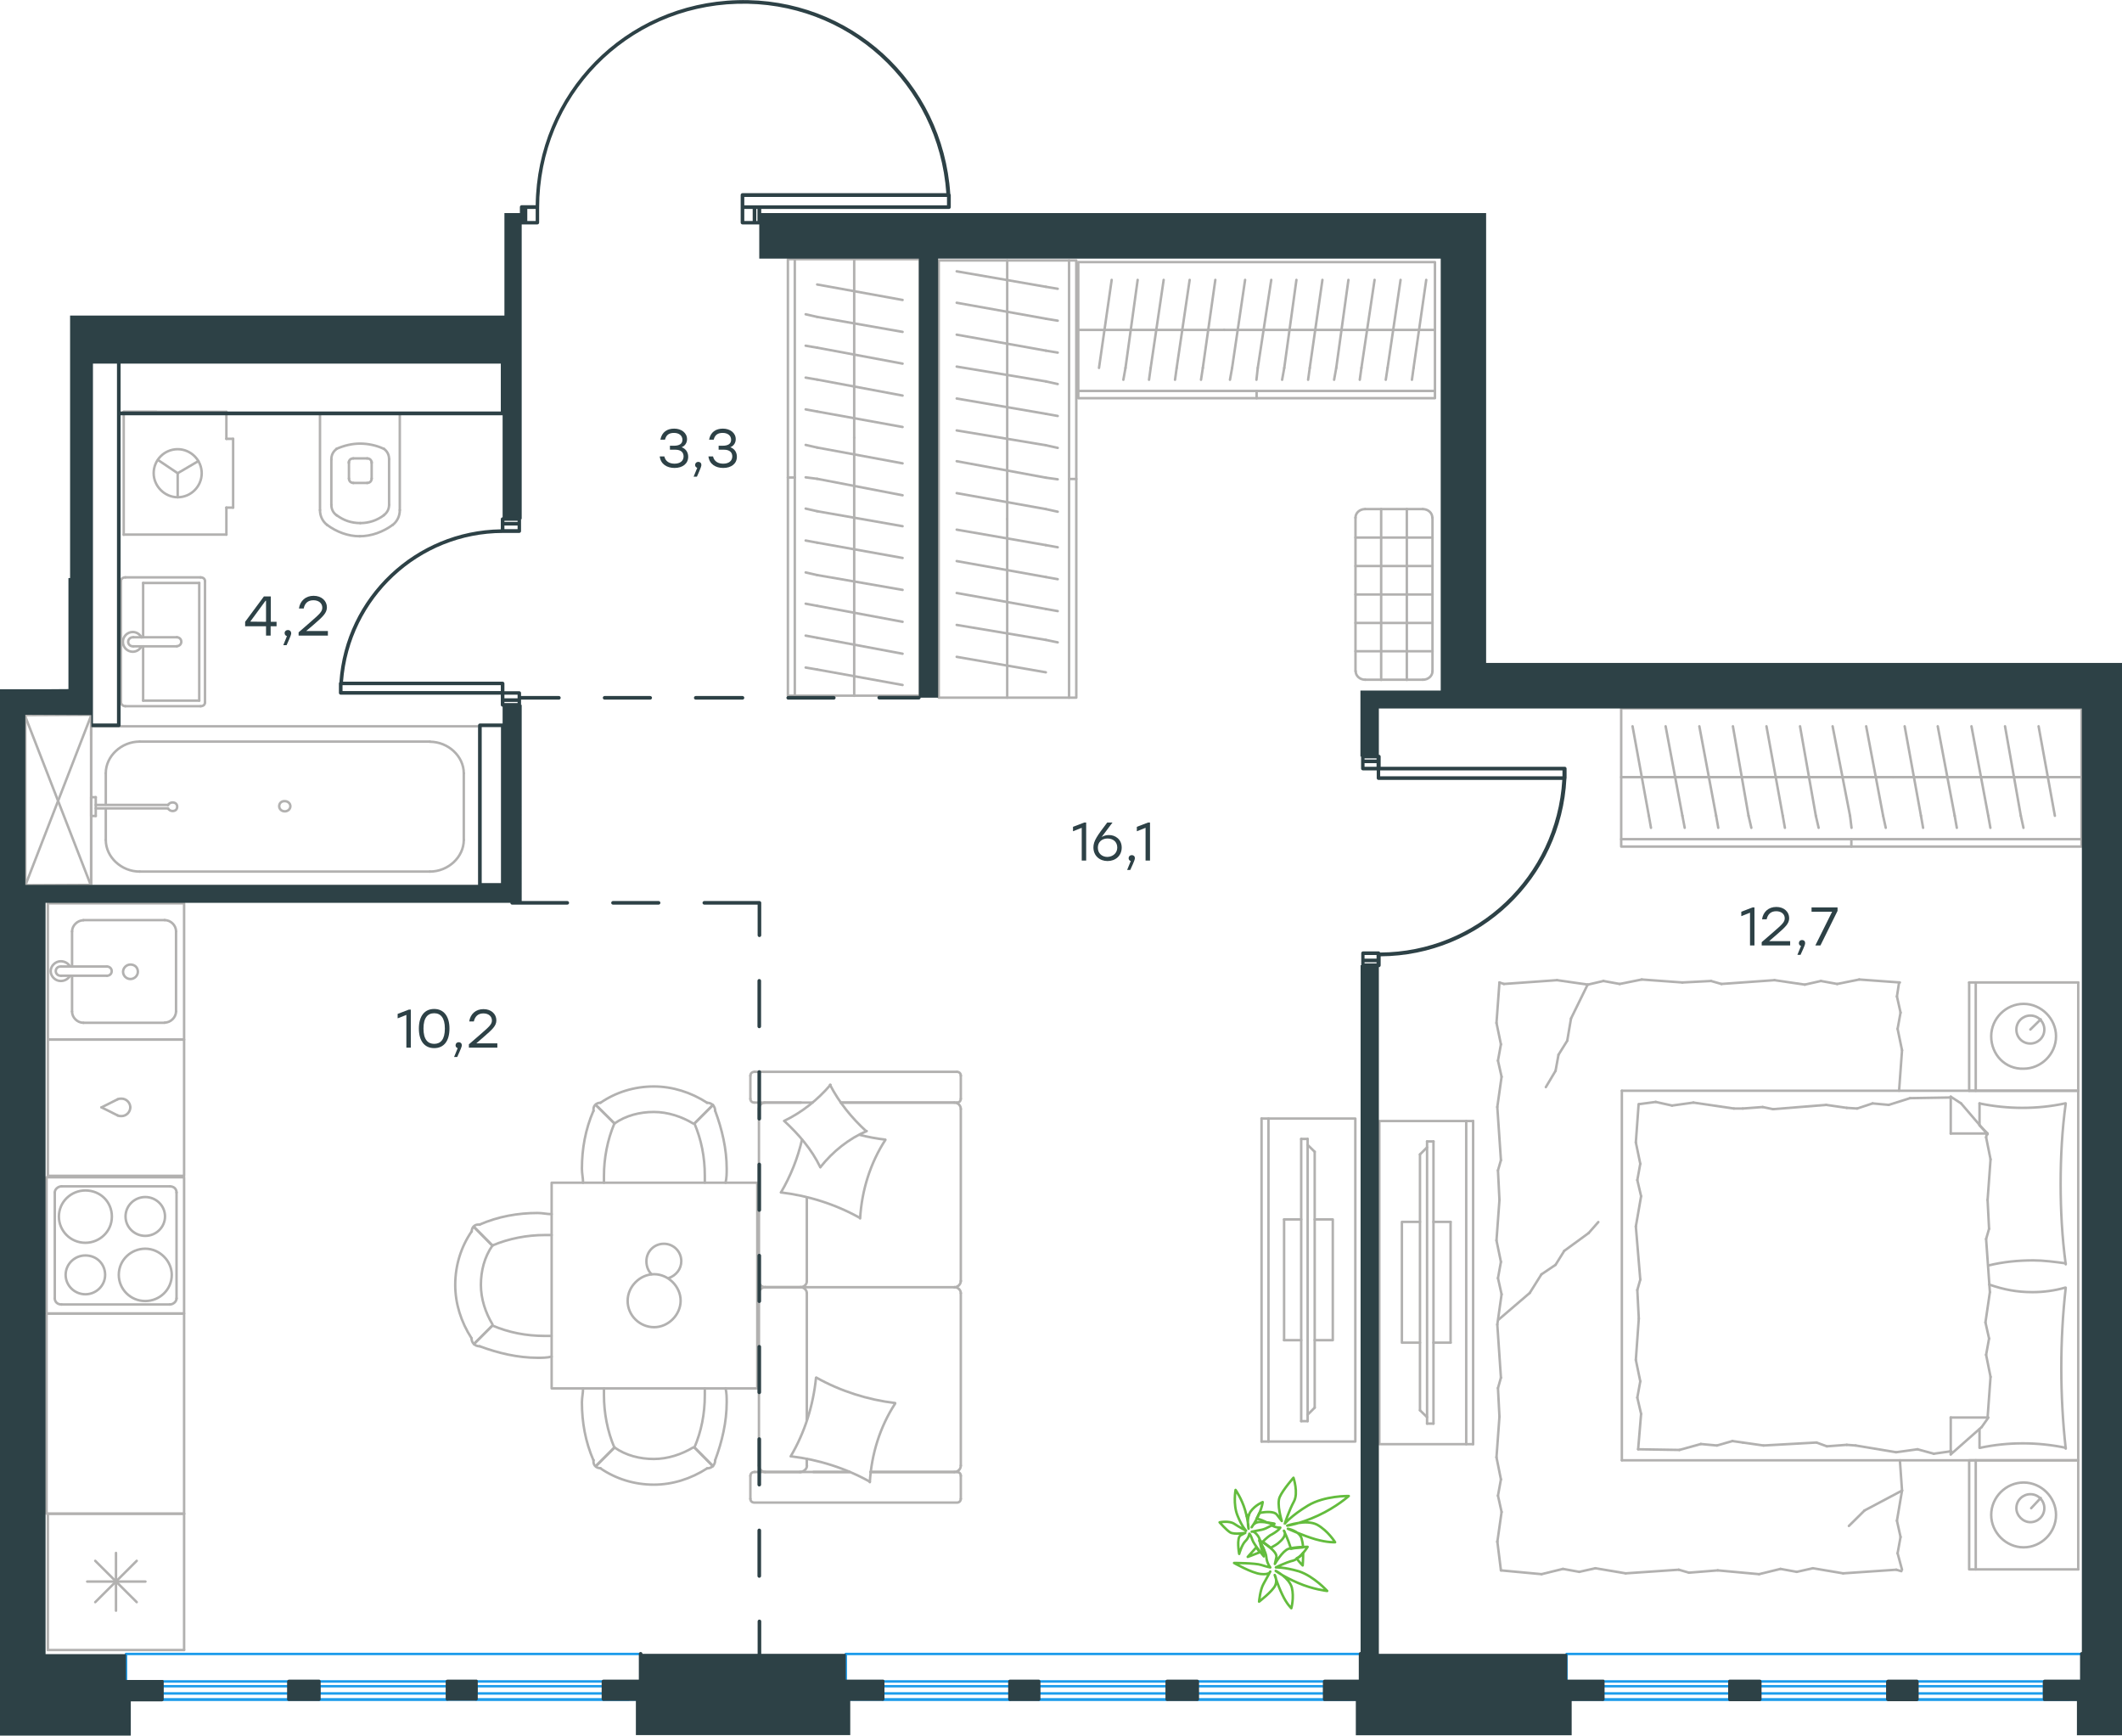 <?xml version="1.0" encoding="utf-8"?>
<!-- Generator: Adobe Illustrator 26.5.0, SVG Export Plug-In . SVG Version: 6.00 Build 0)  -->
<svg version="1.1" id="Слой_1" xmlns="http://www.w3.org/2000/svg" xmlns:xlink="http://www.w3.org/1999/xlink" x="0px" y="0px"
	 viewBox="0 0 1289.8 1054.8" style="enable-background:new 0 0 1289.8 1054.8;" xml:space="preserve">
<style type="text/css">
	.st0{fill:none;stroke:#B2B1B0;stroke-width:1.5;stroke-linecap:round;stroke-linejoin:round;stroke-miterlimit:22.926;}
	.st1{fill:none;stroke:#1D9CEB;stroke-width:1.5;stroke-linecap:round;stroke-linejoin:round;stroke-miterlimit:22.926;}
	.st2{enable-background:new    ;}
	.st3{fill:#2D4146;}
	.st4{fill:none;stroke:#63BC3D;stroke-width:1.5;stroke-linecap:round;stroke-linejoin:round;stroke-miterlimit:22.926;}
</style>
<g>
	<g>
		<line class="st0" x1="1263.2" y1="662.9" x2="1263.2" y2="597.1"/>
		<line class="st0" x1="1196.9" y1="597.1" x2="1196.9" y2="662.9"/>
		<line class="st0" x1="1196.9" y1="662.9" x2="1263.2" y2="662.9"/>
		<line class="st0" x1="1263.2" y1="597.1" x2="1196.9" y2="597.1"/>
		<line class="st0" x1="1234.1" y1="625.7" x2="1240.4" y2="619.5"/>
		<line class="st0" x1="1200.9" y1="597.1" x2="1200.9" y2="662.9"/>
		<path class="st0" d="M1210.3,629.8c0-10.8,9-19.7,19.7-19.7s19.7,9,19.7,19.7c0,10.8-9,19.7-19.7,19.7
			C1218.9,649.9,1210.3,641,1210.3,629.8z"/>
		<path class="st0" d="M1225.6,625.7c0-4.9,4-8.5,8.5-8.5c4.9,0,8.5,4,8.5,8.5c0,4.9-4,8.5-8.5,8.5
			C1229.6,634.3,1225.6,630.7,1225.6,625.7z"/>
		<line class="st0" x1="1263.2" y1="887.5" x2="1263.2" y2="662.9"/>
		<line class="st0" x1="1203.2" y1="868.5" x2="1203.2" y2="879.9"/>
		<line class="st0" x1="1208.1" y1="688.9" x2="1185.7" y2="688.9"/>
		<line class="st0" x1="1203.2" y1="684" x2="1208.1" y2="688.9"/>
		<line class="st0" x1="985.8" y1="887.5" x2="1263.2" y2="887.5"/>
		<line class="st0" x1="1185.7" y1="666.5" x2="1185.7" y2="688.9"/>
		<line class="st0" x1="1263.2" y1="662.9" x2="985.8" y2="662.9"/>
		<line class="st0" x1="1185.7" y1="883.9" x2="1204.5" y2="867.3"/>
		<line class="st0" x1="1204.5" y1="867.3" x2="1208.6" y2="861.5"/>
		<line class="st0" x1="1203.2" y1="670.6" x2="1203.2" y2="683.6"/>
		<line class="st0" x1="1208.1" y1="861.5" x2="1185.7" y2="861.5"/>
		<line class="st0" x1="1208.1" y1="689.4" x2="1192" y2="670.6"/>
		<line class="st0" x1="1192" y1="670.6" x2="1185.7" y2="666.5"/>
		<line class="st0" x1="1185.7" y1="883.9" x2="1185.7" y2="861.5"/>
		<line class="st0" x1="995.2" y1="784" x2="996.1" y2="801.4"/>
		<line class="st0" x1="997.5" y1="727" x2="994.3" y2="745.4"/>
		<line class="st0" x1="997" y1="707.3" x2="995.2" y2="717.2"/>
		<line class="st0" x1="995.2" y1="717.2" x2="997.5" y2="727"/>
		<line class="st0" x1="997" y1="777.7" x2="995.2" y2="784"/>
		<line class="st0" x1="994.3" y1="745.4" x2="997" y2="777.7"/>
		<line class="st0" x1="996" y1="671" x2="994.3" y2="694.3"/>
		<line class="st0" x1="994.3" y1="694.3" x2="997" y2="707.3"/>
		<line class="st0" x1="997.5" y1="859.3" x2="995.7" y2="880.8"/>
		<line class="st0" x1="997" y1="839.5" x2="995.2" y2="849.4"/>
		<line class="st0" x1="995.2" y1="849.4" x2="997.5" y2="859.3"/>
		<line class="st0" x1="996.1" y1="801.4" x2="994.3" y2="826.5"/>
		<line class="st0" x1="994.3" y1="826.5" x2="997" y2="839.5"/>
		<line class="st0" x1="985.8" y1="887.5" x2="985.8" y2="662.9"/>
		<path class="st0" d="M1255.6,782.6c-1.8,16.1-2.7,32.3-2.7,48.9c0,16.1,0.9,32.7,2.7,48.9"/>
		<path class="st0" d="M1209.1,780.7c9,3.1,16.9,4.6,26.3,4.6c6.7,0,13.4-0.9,19.7-2.7"/>
		<path class="st0" d="M1255.6,879.9c-8.5-1.8-17.5-2.7-26-2.7c-9,0-17.5,0.9-26,2.7"/>
		<path class="st0" d="M1255.6,767.8c-6.7-0.9-13.4-1.8-19.7-1.8c-9.4,0-18.4,0.9-27.3,3.1"/>
		<line class="st0" x1="1128.8" y1="673.7" x2="1122.5" y2="673.3"/>
		<line class="st0" x1="1148" y1="671.5" x2="1138.2" y2="670.6"/>
		<line class="st0" x1="1138.2" y1="670.6" x2="1128.8" y2="673.7"/>
		<line class="st0" x1="1185.7" y1="667" x2="1161" y2="667.4"/>
		<line class="st0" x1="1161" y1="667.4" x2="1148" y2="671.5"/>
		<line class="st0" x1="1071.4" y1="672.8" x2="1059.3" y2="673.7"/>
		<line class="st0" x1="1122.5" y1="673.3" x2="1110" y2="671.5"/>
		<line class="st0" x1="1077.7" y1="674.1" x2="1071.4" y2="672.8"/>
		<line class="st0" x1="1110" y1="671.5" x2="1077.7" y2="674.1"/>
		<line class="st0" x1="1059.3" y1="673.7" x2="1053.9" y2="673.7"/>
		<line class="st0" x1="1016.3" y1="671.9" x2="1006.4" y2="669.7"/>
		<line class="st0" x1="1006.4" y1="669.7" x2="996.6" y2="671"/>
		<line class="st0" x1="1053.9" y1="673.7" x2="1029.3" y2="670.1"/>
		<line class="st0" x1="1029.3" y1="670.1" x2="1016.3" y2="671.9"/>
		<line class="st0" x1="1053" y1="875.8" x2="1059.3" y2="876.7"/>
		<line class="st0" x1="1033.8" y1="877.6" x2="1043.6" y2="878.5"/>
		<line class="st0" x1="1043.6" y1="878.5" x2="1053" y2="875.8"/>
		<line class="st0" x1="995.7" y1="880.8" x2="1020.8" y2="881.2"/>
		<line class="st0" x1="1020.8" y1="881.2" x2="1033.8" y2="877.6"/>
		<line class="st0" x1="1110.4" y1="879" x2="1122.5" y2="878.1"/>
		<line class="st0" x1="1059.3" y1="876.7" x2="1071.9" y2="878.5"/>
		<line class="st0" x1="1104.1" y1="876.7" x2="1110.4" y2="879"/>
		<line class="st0" x1="1071.9" y1="878.5" x2="1104.1" y2="876.7"/>
		<line class="st0" x1="1122.5" y1="878.1" x2="1127.9" y2="878.5"/>
		<line class="st0" x1="1185.2" y1="882.1" x2="1186.1" y2="882.1"/>
		<line class="st0" x1="1165.5" y1="880.8" x2="1175.4" y2="883.5"/>
		<line class="st0" x1="1175.4" y1="883.5" x2="1185.2" y2="882.1"/>
		<line class="st0" x1="1127.9" y1="878.5" x2="1152.5" y2="882.6"/>
		<line class="st0" x1="1152.5" y1="882.6" x2="1165.5" y2="880.8"/>
		<path class="st0" d="M1255.6,670.6c-2.2,16.1-3.1,32.3-3.1,48.9c0,16.1,0.9,32.7,3.1,48.9"/>
		<path class="st0" d="M1203.2,670.6c8.5,1.8,17.5,2.7,26,2.7c9,0,17.5-0.9,26-2.7"/>
		<line class="st0" x1="1209" y1="746.8" x2="1208.1" y2="729.3"/>
		<line class="st0" x1="1206.8" y1="803.7" x2="1209.5" y2="785.3"/>
		<line class="st0" x1="1207.2" y1="823.4" x2="1209" y2="813.5"/>
		<line class="st0" x1="1209" y1="813.5" x2="1206.8" y2="803.7"/>
		<line class="st0" x1="1207.2" y1="753" x2="1209" y2="746.8"/>
		<line class="st0" x1="1209.5" y1="785.3" x2="1207.2" y2="753"/>
		<line class="st0" x1="1208.1" y1="861.5" x2="1209.9" y2="836.8"/>
		<line class="st0" x1="1209.9" y1="836.8" x2="1207.2" y2="823.4"/>
		<line class="st0" x1="1207.2" y1="691.2" x2="1207.7" y2="688.9"/>
		<line class="st0" x1="1208.1" y1="729.3" x2="1209.9" y2="704.6"/>
		<line class="st0" x1="1209.9" y1="704.6" x2="1207.2" y2="691.2"/>
		<line class="st0" x1="1263.2" y1="953.8" x2="1263.2" y2="887.5"/>
		<line class="st0" x1="1196.9" y1="887.5" x2="1196.9" y2="953.8"/>
		<line class="st0" x1="1197.4" y1="953.8" x2="1263.2" y2="953.8"/>
		<line class="st0" x1="1263.2" y1="887.5" x2="1197.4" y2="887.5"/>
		<line class="st0" x1="1234.6" y1="916.6" x2="1240.4" y2="910.4"/>
		<line class="st0" x1="1200.9" y1="887.5" x2="1200.9" y2="953.8"/>
		<line class="st0" x1="1153" y1="605.6" x2="1154.3" y2="597.1"/>
		<line class="st0" x1="1153.4" y1="625.3" x2="1155.2" y2="615.4"/>
		<line class="st0" x1="1155.2" y1="615.4" x2="1153" y2="605.6"/>
		<line class="st0" x1="1154.3" y1="662.9" x2="1156.1" y2="638.3"/>
		<line class="st0" x1="1156.1" y1="638.3" x2="1153.4" y2="625.3"/>
		<line class="st0" x1="1040" y1="596.2" x2="1022.6" y2="597.1"/>
		<line class="st0" x1="1097" y1="598.4" x2="1078.6" y2="595.7"/>
		<line class="st0" x1="1116.7" y1="598" x2="1106.8" y2="596.2"/>
		<line class="st0" x1="1106.8" y1="596.2" x2="1097" y2="598.4"/>
		<line class="st0" x1="1046.3" y1="598" x2="1040" y2="596.2"/>
		<line class="st0" x1="1078.6" y1="595.7" x2="1046.3" y2="598"/>
		<line class="st0" x1="1154.8" y1="597.1" x2="1130.1" y2="595.3"/>
		<line class="st0" x1="1130.1" y1="595.3" x2="1116.7" y2="598"/>
		<line class="st0" x1="965.2" y1="598.4" x2="946.4" y2="595.7"/>
		<line class="st0" x1="984.5" y1="598" x2="974.6" y2="596.2"/>
		<line class="st0" x1="974.6" y1="596.2" x2="965.2" y2="598.4"/>
		<line class="st0" x1="914.1" y1="598" x2="911.4" y2="597.1"/>
		<line class="st0" x1="946.4" y1="595.7" x2="914.1" y2="598"/>
		<line class="st0" x1="1022.6" y1="597.1" x2="997.9" y2="595.3"/>
		<line class="st0" x1="997.9" y1="595.3" x2="984.5" y2="598"/>
		<line class="st0" x1="910.5" y1="711.3" x2="911.4" y2="729.3"/>
		<line class="st0" x1="912.7" y1="654.4" x2="910.1" y2="672.8"/>
		<line class="st0" x1="912.3" y1="634.7" x2="910.5" y2="644.6"/>
		<line class="st0" x1="910.5" y1="644.6" x2="912.7" y2="654.4"/>
		<line class="st0" x1="912.3" y1="705.1" x2="910.5" y2="711.3"/>
		<line class="st0" x1="910.1" y1="672.8" x2="912.3" y2="705.1"/>
		<line class="st0" x1="911.4" y1="597.1" x2="909.6" y2="621.7"/>
		<line class="st0" x1="909.6" y1="621.7" x2="912.3" y2="634.7"/>
		<line class="st0" x1="910.5" y1="843.6" x2="911.4" y2="861"/>
		<line class="st0" x1="912.7" y1="786.6" x2="910.1" y2="805"/>
		<line class="st0" x1="912.3" y1="766.9" x2="910.5" y2="776.8"/>
		<line class="st0" x1="910.5" y1="776.8" x2="912.7" y2="786.6"/>
		<line class="st0" x1="912.3" y1="837.3" x2="910.5" y2="843.6"/>
		<line class="st0" x1="910.1" y1="805" x2="912.3" y2="837.3"/>
		<line class="st0" x1="911.4" y1="729.3" x2="909.6" y2="753.9"/>
		<line class="st0" x1="909.6" y1="753.9" x2="912.3" y2="766.9"/>
		<line class="st0" x1="910.1" y1="936.7" x2="912.3" y2="954.4"/>
		<line class="st0" x1="912.7" y1="918.9" x2="910.1" y2="937.2"/>
		<line class="st0" x1="912.3" y1="899.1" x2="910.5" y2="909"/>
		<line class="st0" x1="910.5" y1="909" x2="912.7" y2="918.9"/>
		<line class="st0" x1="911.4" y1="861" x2="909.6" y2="885.7"/>
		<line class="st0" x1="909.6" y1="885.7" x2="912.3" y2="899.1"/>
		<line class="st0" x1="1026.6" y1="955.8" x2="1044.1" y2="954.4"/>
		<line class="st0" x1="969.7" y1="953.1" x2="988.1" y2="956.2"/>
		<line class="st0" x1="950" y1="953.5" x2="959.9" y2="955.3"/>
		<line class="st0" x1="959.9" y1="955.3" x2="969.7" y2="953.1"/>
		<line class="st0" x1="1020.4" y1="954" x2="1026.6" y2="955.8"/>
		<line class="st0" x1="988.1" y1="956.2" x2="1020.4" y2="954"/>
		<line class="st0" x1="912.3" y1="954.4" x2="937" y2="956.7"/>
		<line class="st0" x1="937" y1="956.7" x2="950" y2="953.5"/>
		<line class="st0" x1="1101.9" y1="953.1" x2="1120.3" y2="956.2"/>
		<line class="st0" x1="1082.2" y1="953.5" x2="1092.1" y2="955.3"/>
		<line class="st0" x1="1092.1" y1="955.3" x2="1101.9" y2="953.1"/>
		<line class="st0" x1="1152.6" y1="954" x2="1155.7" y2="954.9"/>
		<line class="st0" x1="1120.3" y1="956.2" x2="1152.6" y2="954"/>
		<line class="st0" x1="1044.1" y1="954.4" x2="1069.2" y2="956.7"/>
		<line class="st0" x1="1069.2" y1="956.7" x2="1082.2" y2="953.5"/>
		<line class="st0" x1="1153" y1="924.2" x2="1156.1" y2="905.9"/>
		<line class="st0" x1="1153.4" y1="944" x2="1155.2" y2="934.1"/>
		<line class="st0" x1="1155.2" y1="934.1" x2="1153" y2="924.2"/>
		<line class="st0" x1="1156.1" y1="905.9" x2="1154.8" y2="887.5"/>
		<line class="st0" x1="1156.1" y1="954" x2="1153.4" y2="944"/>
		<line class="st0" x1="950.8" y1="760.2" x2="965.6" y2="749.4"/>
		<line class="st0" x1="936.9" y1="774.5" x2="945.5" y2="768.7"/>
		<line class="st0" x1="945.5" y1="768.7" x2="950.8" y2="760.2"/>
		<line class="st0" x1="965.6" y1="749.4" x2="971.5" y2="742.7"/>
		<line class="st0" x1="911" y1="801.9" x2="929.8" y2="785.8"/>
		<line class="st0" x1="929.8" y1="785.8" x2="936.9" y2="774.5"/>
		<line class="st0" x1="1156.1" y1="905.9" x2="1133.3" y2="918"/>
		<line class="st0" x1="1133.3" y1="918" x2="1123.8" y2="927.4"/>
		<line class="st0" x1="945.5" y1="650.8" x2="939.6" y2="660.7"/>
		<line class="st0" x1="952.6" y1="632.5" x2="947.3" y2="641"/>
		<line class="st0" x1="947.3" y1="641" x2="945.5" y2="650.8"/>
		<line class="st0" x1="965" y1="598.4" x2="954.9" y2="619"/>
		<line class="st0" x1="954.9" y1="619" x2="952.6" y2="632.5"/>
		<path class="st0" d="M1210.3,920.7c0-10.8,9-19.7,19.7-19.7c10.8,0,19.7,9,19.7,19.7c0,10.8-9,19.7-19.7,19.7
			S1210.3,931.4,1210.3,920.7z"/>
		<path class="st0" d="M1225.6,916.6c0-4.9,4-8.5,8.5-8.5c4.9,0,8.5,4,8.5,8.5c0,4.9-4,8.5-8.5,8.5S1225.6,921.1,1225.6,916.6z"/>
	</g>
	<g>
		<g>
			<line class="st0" x1="891.2" y1="681.3" x2="891.2" y2="877.7"/>
			<polyline class="st0" points="895.4,877.7 838.4,877.7 838.4,681.3 895.4,681.3 			"/>
			<line class="st0" x1="895.4" y1="681.3" x2="895.4" y2="877.7"/>
		</g>
		<g>
			<line class="st0" x1="881.7" y1="742.6" x2="881.7" y2="816"/>
			<line class="st0" x1="881.7" y1="816" x2="871.3" y2="816"/>
			<line class="st0" x1="863.1" y1="857.1" x2="867.4" y2="861.3"/>
			<line class="st0" x1="871.3" y1="865.2" x2="867.4" y2="865.2"/>
			<g>
				<polyline class="st0" points="863.1,816 852.1,816 852.1,742.6 863.1,742.6 				"/>
				<line class="st0" x1="871.3" y1="742.6" x2="881.7" y2="742.6"/>
				<line class="st0" x1="871.3" y1="693.7" x2="867.4" y2="693.7"/>
				<line class="st0" x1="867.4" y1="697.3" x2="863.1" y2="701.6"/>
				<line class="st0" x1="867.4" y1="865.2" x2="867.4" y2="693.7"/>
				<line class="st0" x1="871.3" y1="693.7" x2="871.3" y2="865.2"/>
				<line class="st0" x1="863.1" y1="701.6" x2="863.1" y2="857.1"/>
			</g>
		</g>
	</g>
	<g>
		<line class="st0" x1="1265.2" y1="472.3" x2="1150.8" y2="472.3"/>
		<line class="st0" x1="1168.9" y1="503.1" x2="1167.6" y2="495.8"/>
		<line class="st0" x1="1167.6" y1="495.8" x2="1157.7" y2="441.4"/>
		<line class="st0" x1="1189.4" y1="503.1" x2="1188.1" y2="495.8"/>
		<line class="st0" x1="1188.1" y1="495.8" x2="1177.8" y2="441.4"/>
		<line class="st0" x1="1209.8" y1="503.1" x2="1208.5" y2="495.8"/>
		<line class="st0" x1="1208.5" y1="495.8" x2="1198.3" y2="441.4"/>
		<line class="st0" x1="1229.9" y1="503.1" x2="1228.3" y2="495.8"/>
		<line class="st0" x1="1228.3" y1="495.8" x2="1218.7" y2="441.4"/>
		<line class="st0" x1="1249" y1="495.8" x2="1239.1" y2="441.4"/>
		<rect x="985.4" y="430.5" class="st0" width="279.8" height="84"/>
		<line class="st0" x1="1265.2" y1="510" x2="985.4" y2="510"/>
		<line class="st0" x1="1150.8" y1="472.3" x2="985.4" y2="472.3"/>
		<line class="st0" x1="1003.5" y1="503.1" x2="1002.2" y2="495.8"/>
		<line class="st0" x1="1002.2" y1="495.8" x2="992.3" y2="441.4"/>
		<line class="st0" x1="1024" y1="503.1" x2="1022.6" y2="495.8"/>
		<line class="st0" x1="1022.6" y1="495.8" x2="1012.4" y2="441.4"/>
		<line class="st0" x1="1044.4" y1="503.1" x2="1043.1" y2="495.8"/>
		<line class="st0" x1="1043.1" y1="495.8" x2="1032.9" y2="441.4"/>
		<line class="st0" x1="1064.5" y1="503.1" x2="1062.8" y2="495.8"/>
		<line class="st0" x1="1062.8" y1="495.8" x2="1053.3" y2="441.4"/>
		<line class="st0" x1="1084.9" y1="503.1" x2="1083.6" y2="495.8"/>
		<line class="st0" x1="1083.6" y1="495.8" x2="1073.7" y2="441.4"/>
		<line class="st0" x1="1105.4" y1="503.1" x2="1103.7" y2="495.8"/>
		<line class="st0" x1="1103.7" y1="495.8" x2="1094.1" y2="441.4"/>
		<line class="st0" x1="1125.4" y1="503.1" x2="1124.5" y2="495.8"/>
		<line class="st0" x1="1124.5" y1="495.8" x2="1113.9" y2="441.4"/>
		<line class="st0" x1="1144.6" y1="495.8" x2="1134.3" y2="441.4"/>
		<line class="st0" x1="1125.3" y1="510" x2="1125.3" y2="514.5"/>
		<line class="st0" x1="1146.2" y1="503.1" x2="1144.6" y2="495.8"/>
	</g>
	<g>
		<g>
			<g>
				<line class="st0" x1="771" y1="679.8" x2="771" y2="876.1"/>
				<polyline class="st0" points="766.8,876.1 823.8,876.1 823.8,679.8 766.8,679.8 				"/>
				<line class="st0" x1="766.8" y1="679.8" x2="766.8" y2="876.1"/>
			</g>
			<g>
				<line class="st0" x1="780.5" y1="741.1" x2="780.5" y2="814.5"/>
				<line class="st0" x1="780.5" y1="814.5" x2="790.9" y2="814.5"/>
				<line class="st0" x1="799.1" y1="855.5" x2="794.8" y2="859.8"/>
				<line class="st0" x1="790.9" y1="863.7" x2="794.8" y2="863.7"/>
				<g>
					<polyline class="st0" points="799.1,814.5 810.1,814.5 810.1,741.1 799.1,741.1 					"/>
					<line class="st0" x1="790.9" y1="741.1" x2="780.5" y2="741.1"/>
					<line class="st0" x1="790.9" y1="692.2" x2="794.8" y2="692.2"/>
					<line class="st0" x1="794.8" y1="695.8" x2="799.1" y2="700"/>
					<line class="st0" x1="794.8" y1="863.7" x2="794.8" y2="692.2"/>
					<line class="st0" x1="790.9" y1="692.2" x2="790.9" y2="863.7"/>
					<line class="st0" x1="799.1" y1="700" x2="799.1" y2="855.5"/>
				</g>
			</g>
		</g>
		<g>
			<line class="st0" x1="490.4" y1="863" x2="490.4" y2="785.9"/>
			<line class="st0" x1="584" y1="653.7" x2="584" y2="667.8"/>
			<line class="st0" x1="584" y1="674" x2="584" y2="778.7"/>
			<line class="st0" x1="516.3" y1="894.6" x2="494.4" y2="894.6"/>
			<line class="st0" x1="580.1" y1="894.6" x2="529.1" y2="894.6"/>
			<line class="st0" x1="580.1" y1="670.1" x2="511.1" y2="670.1"/>
			<line class="st0" x1="486.8" y1="782.3" x2="464.9" y2="782.3"/>
			<line class="st0" x1="490.4" y1="778.7" x2="490.4" y2="727.8"/>
			<line class="st0" x1="456.1" y1="910.9" x2="456.1" y2="896.9"/>
			<line class="st0" x1="464.9" y1="782.3" x2="486.8" y2="782.3"/>
			<line class="st0" x1="461.3" y1="674" x2="461.3" y2="778.7"/>
			<line class="st0" x1="511.1" y1="670.1" x2="581.7" y2="670.1"/>
			<line class="st0" x1="584" y1="785.9" x2="584" y2="890.7"/>
			<line class="st0" x1="584" y1="896.9" x2="584" y2="910.9"/>
			<line class="st0" x1="490.4" y1="890.7" x2="490.4" y2="886.7"/>
			<line class="st0" x1="458.7" y1="894.6" x2="516.3" y2="894.6"/>
			<line class="st0" x1="490.4" y1="890.7" x2="490.4" y2="886.7"/>
			<line class="st0" x1="464.9" y1="894.6" x2="486.8" y2="894.6"/>
			<line class="st0" x1="464.9" y1="782.3" x2="486.8" y2="782.3"/>
			<line class="st0" x1="461.3" y1="785.9" x2="461.3" y2="890.7"/>
			<line class="st0" x1="529.1" y1="894.6" x2="581.7" y2="894.6"/>
			<line class="st0" x1="458.7" y1="651.4" x2="581.7" y2="651.4"/>
			<line class="st0" x1="456.1" y1="667.8" x2="456.1" y2="653.7"/>
			<line class="st0" x1="493.9" y1="670.1" x2="458.7" y2="670.1"/>
			<line class="st0" x1="486.8" y1="782.3" x2="580.1" y2="782.3"/>
			<line class="st0" x1="486.8" y1="670.1" x2="464.9" y2="670.1"/>
			<path class="st0" d="M458.7,894.6c-1.9,0-2.6,1.3-2.6,2.3"/>
			<path class="st0" d="M581.7,670.1c1.6,0,2.3-1.3,2.3-2.3"/>
			<path class="st0" d="M456.1,667.8c0,1.6,1.3,2.3,2.3,2.3"/>
			<path class="st0" d="M490.4,785.9c0-1.8-1.6-3.6-3.9-3.6"/>
			<path class="st0" d="M464.9,670.1c-1.8,0-3.6,1.6-3.6,3.9"/>
			<path class="st0" d="M461.3,890.7c0,2,1.6,3.9,3.9,3.9"/>
			<path class="st0" d="M584,785.9c0-1.8-1.6-3.6-3.9-3.6"/>
			<path class="st0" d="M465.2,782.3c-2,0-3.9,1.5-3.9,3.6"/>
			<path class="st0" d="M580.1,782.3c2,0,3.9-1.6,3.9-3.9"/>
			<path class="st0" d="M456.1,910.9c0,1.6,1.3,2.3,2.3,2.3h123.3c1.6,0,2.3-1.3,2.3-2.3"/>
			<path class="st0" d="M461.3,778.7c0,1.8,1.6,3.6,3.9,3.6"/>
			<path class="st0" d="M584,653.7c0-1.6-1.3-2.3-2.3-2.3"/>
			<path class="st0" d="M580.1,894.6c2,0,3.9-1.6,3.9-3.9"/>
			<path class="st0" d="M584,896.9c0-1.6-1.3-2.3-2.3-2.3"/>
			<path class="st0" d="M584,674c0-2-1.6-3.9-3.9-3.9"/>
			<path class="st0" d="M486.1,894.6c2.2,0,4.4-1.6,4.4-3.9"/>
			<path class="st0" d="M486.5,782.3c2,0,3.9-1.5,3.9-3.6"/>
			<path class="st0" d="M458.7,651.4c-1.9,0-2.6,1.3-2.6,2.3"/>
			<path class="st0" d="M496.3,837.3c14.7,8.2,31.1,13.4,47.8,15.4"/>
			<path class="st0" d="M504.5,659.3c5.6,10.8,13.1,20,21.9,28.1"/>
			<path class="st0" d="M526.8,687.4c-10.8,4.6-20.6,12.4-28.1,21.9"/>
			<path class="st0" d="M544.1,853c-9.2,14.1-14.4,30.8-15.4,47.8"/>
			<path class="st0" d="M522.5,740.1c-14.7-8.2-31.1-13.4-47.8-15.4"/>
			<path class="st0" d="M474.7,724.7c5.9-10.1,10.1-20.6,12.8-32.1"/>
			<path class="st0" d="M538.2,692.7c-9.2,14.1-14.4,30.8-15.4,47.8"/>
			<path class="st0" d="M528.7,900.5c-14.7-8.2-31.1-13.4-47.8-15.4"/>
			<path class="st0" d="M480.6,885.1c8.5-14.4,13.7-30.8,15.4-47.8"/>
			<path class="st0" d="M498.6,709.4c-5.2-10.8-13.1-20-21.9-28.1"/>
			<path class="st0" d="M522.5,689.7c4.9,1.3,10.5,2.3,15.4,2.9"/>
			<path class="st0" d="M476.7,681.2c10.8-5.2,20.3-12.8,28.1-21.9"/>
		</g>
		<g>
			<line class="st0" x1="519.2" y1="157.5" x2="519.2" y2="266"/>
			<line class="st0" x1="489.7" y1="248.8" x2="496.7" y2="250.1"/>
			<line class="st0" x1="496.7" y1="250.1" x2="548.6" y2="259.5"/>
			<line class="st0" x1="489.7" y1="229.5" x2="496.7" y2="230.7"/>
			<line class="st0" x1="496.7" y1="230.7" x2="548.6" y2="240.4"/>
			<line class="st0" x1="489.7" y1="210.1" x2="496.7" y2="211.3"/>
			<line class="st0" x1="496.7" y1="211.3" x2="548.6" y2="221"/>
			<line class="st0" x1="489.7" y1="191" x2="496.7" y2="192.6"/>
			<line class="st0" x1="496.7" y1="192.6" x2="548.6" y2="201.7"/>
			<line class="st0" x1="496.7" y1="172.9" x2="548.6" y2="182.3"/>
			<rect x="478.9" y="157.5" class="st0" width="80.2" height="265.3"/>
			<line class="st0" x1="483.1" y1="157.5" x2="483.1" y2="422.9"/>
			<line class="st0" x1="519.2" y1="266" x2="519.2" y2="422.9"/>
			<line class="st0" x1="489.7" y1="405.7" x2="496.7" y2="406.9"/>
			<line class="st0" x1="496.7" y1="406.9" x2="548.6" y2="416.3"/>
			<line class="st0" x1="489.7" y1="386.3" x2="496.7" y2="387.6"/>
			<line class="st0" x1="496.7" y1="387.6" x2="548.6" y2="397.3"/>
			<line class="st0" x1="489.7" y1="366.9" x2="496.7" y2="368.2"/>
			<line class="st0" x1="496.7" y1="368.2" x2="548.6" y2="377.9"/>
			<line class="st0" x1="489.7" y1="347.9" x2="496.7" y2="349.5"/>
			<line class="st0" x1="496.7" y1="349.5" x2="548.6" y2="358.5"/>
			<line class="st0" x1="489.7" y1="328.5" x2="496.7" y2="329.8"/>
			<line class="st0" x1="496.7" y1="329.8" x2="548.6" y2="339.1"/>
			<line class="st0" x1="489.7" y1="309.1" x2="496.7" y2="310.7"/>
			<line class="st0" x1="496.7" y1="310.7" x2="548.6" y2="319.8"/>
			<line class="st0" x1="489.7" y1="290.1" x2="496.7" y2="291"/>
			<line class="st0" x1="496.7" y1="291" x2="548.6" y2="301"/>
			<line class="st0" x1="496.7" y1="272" x2="548.6" y2="281.6"/>
			<line class="st0" x1="483.1" y1="290.2" x2="478.9" y2="290.2"/>
			<line class="st0" x1="489.7" y1="270.4" x2="496.7" y2="272"/>
		</g>
		<g>
			<line class="st0" x1="612.2" y1="424" x2="612.2" y2="315.4"/>
			<line class="st0" x1="642.9" y1="332.6" x2="635.7" y2="331.3"/>
			<line class="st0" x1="635.7" y1="331.3" x2="581.5" y2="321.9"/>
			<line class="st0" x1="642.9" y1="352" x2="635.7" y2="350.7"/>
			<line class="st0" x1="635.7" y1="350.7" x2="581.5" y2="341"/>
			<line class="st0" x1="642.9" y1="371.4" x2="635.7" y2="370.1"/>
			<line class="st0" x1="635.7" y1="370.1" x2="581.5" y2="360.4"/>
			<line class="st0" x1="642.9" y1="390.4" x2="635.7" y2="388.9"/>
			<line class="st0" x1="635.7" y1="388.9" x2="581.5" y2="379.8"/>
			<line class="st0" x1="635.7" y1="408.6" x2="581.5" y2="399.2"/>
			<rect x="570.6" y="158.3" class="st0" width="83.6" height="265.7"/>
			<line class="st0" x1="649.8" y1="424" x2="649.8" y2="158.3"/>
			<line class="st0" x1="612.2" y1="315.4" x2="612.2" y2="158.3"/>
			<line class="st0" x1="642.9" y1="175.5" x2="635.7" y2="174.3"/>
			<line class="st0" x1="635.7" y1="174.3" x2="581.5" y2="164.9"/>
			<line class="st0" x1="642.9" y1="194.9" x2="635.7" y2="193.7"/>
			<line class="st0" x1="635.7" y1="193.7" x2="581.5" y2="184"/>
			<line class="st0" x1="642.9" y1="214.3" x2="635.7" y2="213.1"/>
			<line class="st0" x1="635.7" y1="213.1" x2="581.5" y2="203.4"/>
			<line class="st0" x1="642.9" y1="233.4" x2="635.7" y2="231.8"/>
			<line class="st0" x1="635.7" y1="231.8" x2="581.5" y2="222.8"/>
			<line class="st0" x1="642.9" y1="252.8" x2="635.7" y2="251.5"/>
			<line class="st0" x1="635.7" y1="251.5" x2="581.5" y2="242.2"/>
			<line class="st0" x1="642.9" y1="272.2" x2="635.7" y2="270.6"/>
			<line class="st0" x1="635.7" y1="270.6" x2="581.5" y2="261.6"/>
			<line class="st0" x1="642.9" y1="291.3" x2="635.7" y2="290.3"/>
			<line class="st0" x1="635.7" y1="290.3" x2="581.5" y2="280.3"/>
			<line class="st0" x1="635.7" y1="309.4" x2="581.5" y2="299.7"/>
			<line class="st0" x1="649.8" y1="291.1" x2="654.2" y2="291.1"/>
			<line class="st0" x1="642.9" y1="311" x2="635.7" y2="309.4"/>
		</g>
		<g>
			<line class="st0" x1="655.4" y1="200.5" x2="744.1" y2="200.5"/>
			<line class="st0" x1="730" y1="230.8" x2="731.1" y2="223.6"/>
			<line class="st0" x1="731.1" y1="223.6" x2="738.7" y2="170.1"/>
			<line class="st0" x1="714.2" y1="230.8" x2="715.2" y2="223.6"/>
			<line class="st0" x1="715.2" y1="223.6" x2="723.1" y2="170.1"/>
			<line class="st0" x1="698.4" y1="230.8" x2="699.4" y2="223.6"/>
			<line class="st0" x1="699.4" y1="223.6" x2="707.3" y2="170.1"/>
			<line class="st0" x1="682.8" y1="230.8" x2="684.1" y2="223.6"/>
			<line class="st0" x1="684.1" y1="223.6" x2="691.5" y2="170.1"/>
			<line class="st0" x1="668" y1="223.6" x2="675.7" y2="170.1"/>
			<rect x="655.4" y="159.3" class="st0" width="216.8" height="82.7"/>
			<line class="st0" x1="655.4" y1="237.6" x2="872.2" y2="237.6"/>
			<line class="st0" x1="744.1" y1="200.5" x2="872.2" y2="200.5"/>
			<line class="st0" x1="858.2" y1="230.8" x2="859.2" y2="223.6"/>
			<line class="st0" x1="859.2" y1="223.6" x2="866.9" y2="170.1"/>
			<line class="st0" x1="842.3" y1="230.8" x2="843.4" y2="223.6"/>
			<line class="st0" x1="843.4" y1="223.6" x2="851.3" y2="170.1"/>
			<line class="st0" x1="826.5" y1="230.8" x2="827.5" y2="223.6"/>
			<line class="st0" x1="827.5" y1="223.6" x2="835.5" y2="170.1"/>
			<line class="st0" x1="810.9" y1="230.8" x2="812.2" y2="223.6"/>
			<line class="st0" x1="812.2" y1="223.6" x2="819.6" y2="170.1"/>
			<line class="st0" x1="795.1" y1="230.8" x2="796.1" y2="223.6"/>
			<line class="st0" x1="796.1" y1="223.6" x2="803.8" y2="170.1"/>
			<line class="st0" x1="779.3" y1="230.8" x2="780.6" y2="223.6"/>
			<line class="st0" x1="780.6" y1="223.6" x2="788" y2="170.1"/>
			<line class="st0" x1="763.7" y1="230.8" x2="764.5" y2="223.6"/>
			<line class="st0" x1="764.5" y1="223.6" x2="772.7" y2="170.1"/>
			<line class="st0" x1="748.9" y1="223.6" x2="756.8" y2="170.1"/>
			<line class="st0" x1="763.8" y1="237.6" x2="763.8" y2="242"/>
			<line class="st0" x1="747.6" y1="230.8" x2="748.9" y2="223.6"/>
		</g>
		<g>
			<line class="st0" x1="64.3" y1="488.4" x2="64.3" y2="470"/>
			<line class="st0" x1="64.3" y1="510.5" x2="64.3" y2="491.3"/>
			<line class="st0" x1="84.9" y1="450.7" x2="261.3" y2="450.7"/>
			<line class="st0" x1="281.9" y1="470" x2="281.9" y2="510.5"/>
			<line class="st0" x1="291.4" y1="538.5" x2="55.4" y2="538.5"/>
			<line class="st0" x1="291.4" y1="441.4" x2="291.4" y2="538.5"/>
			<line class="st0" x1="261.3" y1="529.7" x2="84.9" y2="529.7"/>
			<line class="st0" x1="55.4" y1="441.4" x2="291.4" y2="441.4"/>
			<line class="st0" x1="55.4" y1="538.5" x2="55.4" y2="441.4"/>
			<path class="st0" d="M281.9,470c0-10.4-9.5-19.2-20.6-19.2"/>
			<path class="st0" d="M64.3,510.5c0,10.4,9.5,19.2,20.6,19.2"/>
			<path class="st0" d="M261.3,529.7c11.1,0,20.6-8.8,20.6-19.2"/>
			<path class="st0" d="M84.9,450.7c-11.1,0-20.6,8.8-20.6,19.2"/>
			<line class="st0" x1="55.4" y1="447.1" x2="55.4" y2="444.5"/>
			<line class="st0" x1="58.2" y1="489.2" x2="102.1" y2="489.2"/>
			<line class="st0" x1="102.1" y1="491.3" x2="58.2" y2="491.3"/>
			<line class="st0" x1="55.4" y1="495.9" x2="55.4" y2="484.5"/>
			<line class="st0" x1="55.4" y1="484.5" x2="58.2" y2="484.5"/>
			<line class="st0" x1="58.2" y1="484.5" x2="58.2" y2="495.9"/>
			<line class="st0" x1="58.2" y1="495.9" x2="55.4" y2="495.9"/>
			<path class="st0" d="M102.1,491.3c0.6,1,1.7,1.6,2.8,1.6c1.7,0,2.8-1,2.8-2.6s-1.1-2.6-2.8-2.6c-1.1,0-2.2,0.5-2.8,1.6"/>
			<path class="st0" d="M169.7,490c0,1.7,1.5,3.1,3.4,3.1s3.4-1.4,3.4-3.1s-1.5-3.1-3.4-3.1C171,486.8,169.7,488.2,169.7,490z"/>
		</g>
		<g>
			<line class="st0" x1="243" y1="310" x2="243" y2="251.5"/>
			<line class="st0" x1="201.4" y1="279.1" x2="201.4" y2="306.8"/>
			<line class="st0" x1="236.5" y1="306.8" x2="236.5" y2="279.1"/>
			<line class="st0" x1="212.1" y1="280.7" x2="212.1" y2="290.8"/>
			<line class="st0" x1="225.9" y1="290.8" x2="225.9" y2="280.7"/>
			<line class="st0" x1="223.2" y1="278.6" x2="214.7" y2="278.6"/>
			<line class="st0" x1="194.5" y1="251.5" x2="194.5" y2="310"/>
			<line class="st0" x1="214.7" y1="293.5" x2="223.2" y2="293.5"/>
			<path class="st0" d="M198.8,319c5.8,4.3,12.8,6.9,19.7,6.9c0,0,0,0,0.5,0"/>
			<path class="st0" d="M214.7,278.6c-1.6,0-2.7,1.1-2.7,2.7"/>
			<path class="st0" d="M204.6,272.8c-2.1,1.6-3.2,3.7-3.2,6.4"/>
			<path class="st0" d="M212.1,290.8c0,1.6,1.1,2.7,2.7,2.7"/>
			<path class="st0" d="M204.6,313.1c4.3,3.2,9,4.8,14.4,4.8"/>
			<path class="st0" d="M223.2,293.5c1.6,0,2.7-1.1,2.7-2.7"/>
			<path class="st0" d="M225.9,281.3c0-1.6-1.1-2.7-2.7-2.7"/>
			<path class="st0" d="M236.5,279.1c0-2.7-1.1-4.8-3.2-6.4"/>
			<path class="st0" d="M233.3,272.8c-4.3-2.1-9.6-3.2-14.4-3.2s-9.6,1.1-14.4,3.2"/>
			<path class="st0" d="M233.3,313.1c2.1-1.6,3.2-3.7,3.2-6.4"/>
			<path class="st0" d="M218.5,325.9L218.5,325.9c7.4,0,14.4-2.7,20.2-6.9"/>
			<path class="st0" d="M194.5,310c0,3.7,1.6,6.9,4.3,9"/>
			<path class="st0" d="M238.7,319c2.7-2.1,4.3-5.3,4.3-9"/>
			<path class="st0" d="M219,317.9L219,317.9c5.3,0,10.1-1.6,14.4-4.8"/>
			<path class="st0" d="M201.4,306.8c0,2.7,1.1,4.8,3.2,6.4"/>
		</g>
		<g>
			<line class="st0" x1="121.1" y1="425.8" x2="87" y2="425.8"/>
			<line class="st0" x1="87" y1="425.8" x2="87" y2="392.8"/>
			<line class="st0" x1="87" y1="387.3" x2="87" y2="354.3"/>
			<line class="st0" x1="121.1" y1="354.3" x2="121.1" y2="425.8"/>
			<line class="st0" x1="87" y1="354.3" x2="121.1" y2="354.3"/>
			<line class="st0" x1="73.5" y1="353.2" x2="73.5" y2="426.9"/>
			<line class="st0" x1="121.9" y1="350.9" x2="76.2" y2="350.9"/>
			<line class="st0" x1="124.6" y1="426.9" x2="124.6" y2="353.2"/>
			<line class="st0" x1="76.2" y1="429.2" x2="121.9" y2="429.2"/>
			<path class="st0" d="M121.9,429.2c1.6,0,2.7-0.9,2.7-2.3"/>
			<path class="st0" d="M124.6,353.2c0-1.4-1.1-2.3-2.7-2.3"/>
			<path class="st0" d="M76.2,350.9c-1.6,0-2.7,0.9-2.7,2.3"/>
			<path class="st0" d="M73.5,426.9c0,0.9,1.1,2.3,2.7,2.3"/>
			<line class="st0" x1="107.5" y1="387.3" x2="81.1" y2="387.3"/>
			<line class="st0" x1="81.1" y1="392.8" x2="107.5" y2="392.8"/>
			<path class="st0" d="M107.5,387.3L107.5,387.3c1.5,0,2.7,1.2,2.7,2.7s-1.2,2.7-2.7,2.7l0,0"/>
			<path class="st0" d="M86,392.8c-1,2-3.1,3.3-5.3,3.3c-3.3,0-6-2.7-6-6s2.7-6,6-6c2.2,0,4.3,1.3,5.3,3.3"/>
			<path class="st0" d="M81.1,392.8c-0.1,0-0.3,0-0.4,0c-1.5,0-2.8-1.2-2.8-2.7s1.2-2.8,2.8-2.8c0.1,0,0.3,0,0.4,0"/>
		</g>
		<g>
			<path class="st0" d="M51.9,763c-6.6,0-12,5.3-12,11.8s5.4,11.8,12,11.8s12-5.3,12-11.8S58.9,763,51.9,763z"/>
			<path class="st0" d="M88.3,758.9c-8.7,0-16.1,6.9-16.1,15.9c0,8.6,7,15.9,16.1,15.9c8.7,0,16.1-6.9,16.1-15.9
				C104.4,766.3,97,758.9,88.3,758.9z"/>
			<path class="st0" d="M88.3,727.5c-6.6,0-12,5.3-12,11.8s5.4,11.8,12,11.8s12-5.3,12-11.8S94.9,727.5,88.3,727.5z"/>
			<path class="st0" d="M51.9,723.5c-8.7,0-16.1,6.9-16.1,15.9c0,8.6,7,15.9,16.1,15.9c8.7,0,16.1-6.9,16.1-15.9
				S61,723.5,51.9,723.5z"/>
			<line class="st0" x1="103.2" y1="792.8" x2="37.4" y2="792.8"/>
			<line class="st0" x1="107.3" y1="724.7" x2="107.3" y2="789.1"/>
			<line class="st0" x1="37.4" y1="721" x2="103.2" y2="721"/>
			<line class="st0" x1="33.3" y1="789.1" x2="33.3" y2="724.7"/>
			<path class="st0" d="M103.2,721L103.2,721c2.5,0,4.1,1.6,4.1,3.7"/>
			<path class="st0" d="M37.4,792.8L37.4,792.8c-2.5,0-4.1-1.6-4.1-3.7"/>
			<path class="st0" d="M107.3,789.1L107.3,789.1c0,2-2.1,3.7-4.1,3.7"/>
			<path class="st0" d="M33.3,724.7L33.3,724.7c0-2,2.1-3.7,4.1-3.7"/>
			<rect x="28.3" y="715.5" class="st0" width="83.6" height="82.8"/>
		</g>
		<g>
			<rect x="29.1" y="549" class="st0" width="82.8" height="82.8"/>
			<line class="st0" x1="65" y1="587.4" x2="37.2" y2="587.4"/>
			<line class="st0" x1="43.8" y1="593" x2="43.8" y2="614.7"/>
			<line class="st0" x1="107" y1="614.7" x2="107" y2="566.1"/>
			<line class="st0" x1="43.8" y1="566.1" x2="43.8" y2="587.4"/>
			<line class="st0" x1="100.1" y1="559.2" x2="50.7" y2="559.2"/>
			<line class="st0" x1="37.2" y1="593" x2="65" y2="593"/>
			<line class="st0" x1="50.7" y1="621.6" x2="100.1" y2="621.6"/>
			<path class="st0" d="M65,587.4L65,587.4c1.6,0,2.9,1.2,2.9,2.8S66.7,593,65,593"/>
			<path class="st0" d="M50.7,621.6c-3.7,0-6.9-3.2-6.9-6.8"/>
			<path class="st0" d="M42.6,593c-1.2,2-3.3,3.2-5.7,3.2c-3.3,0-6.1-2.8-6.1-6s2.9-6,6.1-6c2.4,0,4.5,1.2,5.7,3.2"/>
			<path class="st0" d="M100.1,559.2c3.7,0,6.9,3.2,6.9,6.8"/>
			<path class="st0" d="M43.8,566.1c0-3.6,3.3-6.8,6.9-6.8"/>
			<path class="st0" d="M107,614.7c0,3.6-3.3,6.8-6.9,6.8"/>
			<path class="st0" d="M37.2,593h-0.4c-1.6,0-2.9-1.2-2.9-2.8s1.2-2.8,2.9-2.8h0.4"/>
			<path class="st0" d="M79.3,586.2c-2.4,0-4.5,2-4.5,4.4s2,4.4,4.5,4.4c2.4,0,4.5-2,4.5-4.4C83.8,587.8,81.7,586.2,79.3,586.2z"/>
		</g>
		<g>
			<rect x="29.1" y="631.8" class="st0" width="82.8" height="82.8"/>
			<line class="st0" x1="61.7" y1="673" x2="71.5" y2="677.9"/>
			<line class="st0" x1="71.5" y1="668.1" x2="61.7" y2="673"/>
			<path class="st0" d="M71.5,668.1c0.8-0.4,1.6-0.4,2.4-0.4c2.9,0,5.3,2.5,5.3,5.3"/>
			<path class="st0" d="M71.5,677.9c0.8,0.4,1.6,0.4,2.4,0.4c2.9,0,5.3-2.5,5.3-5.3"/>
		</g>
		<g>
			<line class="st0" x1="29.1" y1="920" x2="111.9" y2="920"/>
			<line class="st0" x1="53" y1="961.2" x2="88.4" y2="961.2"/>
			<line class="st0" x1="83.1" y1="973.7" x2="57.9" y2="948.6"/>
			<line class="st0" x1="57.9" y1="973.7" x2="83.1" y2="948.6"/>
			<line class="st0" x1="70.5" y1="978.9" x2="70.5" y2="943.8"/>
			<line class="st0" x1="111.9" y1="920" x2="111.9" y2="1002.8"/>
			<line class="st0" x1="29.1" y1="1002.8" x2="111.9" y2="1002.8"/>
			<line class="st0" x1="29.1" y1="920" x2="29.1" y2="1002.8"/>
		</g>
		<g>
			<line class="st0" x1="137.6" y1="266.7" x2="137.6" y2="250.3"/>
			<line class="st0" x1="108" y1="287.6" x2="96.1" y2="279.6"/>
			<line class="st0" x1="108" y1="287.6" x2="108" y2="302.2"/>
			<line class="st0" x1="141.7" y1="308.5" x2="137.6" y2="308.5"/>
			<line class="st0" x1="141.7" y1="266.7" x2="141.7" y2="308.5"/>
			<line class="st0" x1="108" y1="287.6" x2="120.6" y2="280.2"/>
			<line class="st0" x1="95.2" y1="250.3" x2="75.2" y2="250.3"/>
			<line class="st0" x1="75.2" y1="324.9" x2="137.6" y2="324.9"/>
			<line class="st0" x1="137.6" y1="250.3" x2="75.2" y2="250.3"/>
			<line class="st0" x1="137.6" y1="324.9" x2="137.6" y2="308.5"/>
			<line class="st0" x1="137.6" y1="266.7" x2="141.7" y2="266.7"/>
			<path class="st0" d="M108,302.2c8.1,0,14.6-6.6,14.6-14.6S116,273,108,273c-8.1,0-14.6,6.6-14.6,14.6
				C93.4,295.4,100,302.2,108,302.2z"/>
			<line class="st0" x1="75.2" y1="250.3" x2="75.2" y2="325"/>
		</g>
		<rect x="28.3" y="798.3" class="st0" width="83.6" height="121.6"/>
		<g>
			<rect x="335.3" y="718.8" class="st0" width="125" height="125"/>
			<path class="st0" d="M373.5,682.8c7-4.9,15.5-7,23.9-7c8.5,0,16.9,2.8,23.9,7"/>
			<path class="st0" d="M354.4,718.8c0-2.8-0.7-5.6-0.7-8.5c0-12,2.1-23.9,7-35.2"/>
			<path class="st0" d="M434.7,675.1c4.2,11.3,7,23.2,7,35.2c0,2.8,0,5.6-0.7,8.5"/>
			<path class="st0" d="M367.1,718.8c0-1.4,0-2.8,0-4.2c0-10.6,2.1-21.8,6.3-31.7"/>
			<path class="st0" d="M422.1,682.8c4.2,9.9,6.3,20.4,6.3,31.7c0,1.4,0,2.8,0,4.2"/>
			<path class="st0" d="M365,670.2c9.2-6.3,20.4-9.9,32.4-9.9c11.3,0,22.5,3.5,32.4,9.9"/>
			<line class="st0" x1="373.5" y1="682.8" x2="362.2" y2="671.6"/>
			<line class="st0" x1="422.1" y1="682.8" x2="433.3" y2="671.6"/>
			<line class="st0" x1="373.5" y1="682.8" x2="362.2" y2="671.6"/>
			<line class="st0" x1="422.1" y1="682.8" x2="433.3" y2="671.6"/>
			<path class="st0" d="M429.8,670.2c2.8,0,4.9,2.1,4.9,4.9"/>
			<path class="st0" d="M360.8,675.1c-0.5-2.8,1.4-4.9,4.2-4.9"/>
			<path class="st0" d="M373.5,879.7c7,4.9,15.5,7,23.9,7c8.5,0,16.9-2.8,23.9-7"/>
			<path class="st0" d="M354.4,843.8c0,2.8-0.7,5.6-0.7,8.5c0,12,2.1,23.9,7,35.2"/>
			<path class="st0" d="M434.7,887.4c4.2-11.3,7-23.2,7-35.2c0-2.8,0-5.6-0.7-8.5"/>
			<path class="st0" d="M367.1,843.8c0,1.4,0,2.8,0,4.2c0,10.6,2.1,21.8,6.3,31.7"/>
			<path class="st0" d="M422.1,879.7c4.2-9.9,6.3-20.4,6.3-31.7c0-1.4,0-2.8,0-4.2"/>
			<path class="st0" d="M365,892.4c9.2,6.3,20.4,9.9,32.4,9.9c11.3,0,22.5-3.5,32.4-9.9"/>
			<line class="st0" x1="373.5" y1="879.7" x2="362.2" y2="891"/>
			<line class="st0" x1="422.1" y1="879.7" x2="433.3" y2="891"/>
			<line class="st0" x1="373.5" y1="879.7" x2="362.2" y2="891"/>
			<line class="st0" x1="422.1" y1="879.7" x2="433.3" y2="891"/>
			<path class="st0" d="M429.8,892.4c2.8,0,4.9-2.1,4.9-4.9"/>
			<path class="st0" d="M360.8,887.4c-0.5,2.8,1.4,4.9,4.2,4.9"/>
			<path class="st0" d="M299.3,757c-4.9,7-7,15.5-7,23.9c0,8.5,2.8,16.9,7,23.9"/>
			<path class="st0" d="M335.3,737.9c-2.8,0-5.6-0.7-8.5-0.7c-12,0-23.9,2.1-35.2,7"/>
			<path class="st0" d="M291.6,818.2c11.3,4.2,23.2,7,35.2,7c2.8,0,5.6,0,8.5-0.7"/>
			<path class="st0" d="M335.3,750.6c-1.4,0-2.8,0-4.2,0c-10.6,0-21.8,2.1-31.7,6.3"/>
			<path class="st0" d="M299.3,805.6c9.9,4.2,20.4,6.3,31.7,6.3c1.4,0,2.8,0,4.2,0"/>
			<path class="st0" d="M286.6,748.5c-6.3,9.2-9.9,20.4-9.9,32.4c0,11.3,3.5,22.5,9.9,32.4"/>
			<line class="st0" x1="299.3" y1="757" x2="288.1" y2="745.7"/>
			<line class="st0" x1="299.3" y1="805.6" x2="288.1" y2="816.8"/>
			<line class="st0" x1="299.3" y1="757" x2="288.1" y2="745.7"/>
			<line class="st0" x1="299.3" y1="805.6" x2="288.1" y2="816.8"/>
			<path class="st0" d="M286.6,813.3c0,2.8,2.1,4.9,4.9,4.9"/>
			<path class="st0" d="M291.6,744.3c-2.8-0.5-4.9,1.4-4.9,4.2"/>
			<path class="st0" d="M397.6,806.6c8.6,0,16.1-7.5,16.1-16.1s-7.5-16.1-16.1-16.1s-16.1,7.5-16.1,16.1
				C381.4,799.5,388.9,806.6,397.6,806.6z"/>
			<path class="st0" d="M396,774.4c-2-2-3.1-4.7-3.1-7.9c0-5.9,4.7-10.6,10.6-10.6s10.6,4.7,10.6,10.6c0,4.7-3.1,8.6-7.5,10.2"/>
		</g>
		<g>
			<line class="st0" x1="864.8" y1="413.1" x2="829.8" y2="413.1"/>
			<line class="st0" x1="823.9" y1="407.9" x2="823.9" y2="314.6"/>
			<line class="st0" x1="829.8" y1="309.4" x2="864.8" y2="309.4"/>
			<line class="st0" x1="870.7" y1="314.6" x2="870.7" y2="407.9"/>
			<line class="st0" x1="823.9" y1="326.7" x2="870.7" y2="326.7"/>
			<line class="st0" x1="855.1" y1="309.4" x2="855.1" y2="413.2"/>
			<line class="st0" x1="839.5" y1="309.4" x2="839.5" y2="413.2"/>
			<line class="st0" x1="823.9" y1="395.8" x2="870.7" y2="395.8"/>
			<line class="st0" x1="823.9" y1="378.6" x2="870.7" y2="378.6"/>
			<line class="st0" x1="823.9" y1="361.3" x2="870.7" y2="361.3"/>
			<line class="st0" x1="823.9" y1="344" x2="870.7" y2="344"/>
			<path class="st0" d="M829.8,413.1c-3.2,0-5.8-2.3-5.8-5.2"/>
			<path class="st0" d="M864.8,309.4c3.2,0,5.8,2.3,5.8,5.2"/>
			<path class="st0" d="M823.9,314.6c0-2.9,2.6-5.2,5.8-5.2"/>
			<path class="st0" d="M870.7,407.9c0,2.9-2.6,5.2-5.8,5.2"/>
		</g>
	</g>
</g>
<polygon class="st0" points="55.4,537.8 15.4,538 15.4,434.6 55.4,434.4 "/>
<line class="st0" x1="15.4" y1="435.5" x2="55.4" y2="538.5"/>
<line class="st0" x1="55.5" y1="434.6" x2="15.6" y2="537.6"/>
<g>
	<g>
		<rect x="1165.2" y="1024.8" class="st1" width="77.3" height="4.4"/>
		<rect x="1069.6" y="1024.8" class="st1" width="78" height="4.4"/>
		<rect x="974.1" y="1024.8" class="st1" width="77.3" height="4.4"/>
		<polyline class="st1" points="1265,1005.2 952.2,1005.2 952.2,1032.9 1265,1032.9 		"/>
		<polyline class="st1" points="1165.1,1021.9 1242.4,1021.9 1257.7,1021.9 1257.7,1032.9 1242.4,1032.9 1242.4,1021.9 		"/>
		<line class="st1" x1="1147.6" y1="1021.9" x2="1069.6" y2="1021.9"/>
		<polyline class="st1" points="1051.4,1032.9 1051.4,1021.9 974.1,1021.9 974.1,1032.9 		"/>
		<line class="st1" x1="974.1" y1="1032.9" x2="1051.4" y2="1032.9"/>
		<line class="st1" x1="1069.6" y1="1032.9" x2="1147.6" y2="1032.9"/>
		<line class="st1" x1="1165.1" y1="1032.9" x2="1242.4" y2="1032.9"/>
	</g>
	<g>
		<rect x="727.7" y="1024.8" class="st1" width="77.3" height="4.4"/>
		<rect x="631.4" y="1024.8" class="st1" width="78" height="4.4"/>
		<rect x="536.7" y="1024.8" class="st1" width="77.3" height="4.4"/>
		<polyline class="st1" points="826.8,1005.2 514.1,1005.2 514.1,1032.9 826.8,1032.9 		"/>
		<polyline class="st1" points="727.7,1021.9 805,1021.9 820.3,1021.9 820.3,1032.9 805,1032.9 805,1021.9 		"/>
		<line class="st1" x1="709.5" y1="1021.9" x2="631.4" y2="1021.9"/>
		<polyline class="st1" points="613.9,1032.9 613.9,1021.9 536.7,1021.9 536.7,1032.9 		"/>
		<line class="st1" x1="536.6" y1="1032.9" x2="613.9" y2="1032.9"/>
		<line class="st1" x1="631.4" y1="1032.9" x2="709.5" y2="1032.9"/>
		<line class="st1" x1="727.7" y1="1032.9" x2="805" y2="1032.9"/>
	</g>
	<g>
		<rect x="289.5" y="1024.8" class="st1" width="77.3" height="4.4"/>
		<rect x="194" y="1024.8" class="st1" width="78" height="4.4"/>
		<rect x="98.5" y="1024.8" class="st1" width="77.3" height="4.4"/>
		<polyline class="st1" points="389.4,1005.2 76.6,1005.2 76.6,1032.9 389.4,1032.9 		"/>
		<polyline class="st1" points="289.5,1021.9 366.8,1021.9 382.1,1021.9 382.1,1032.9 366.8,1032.9 366.8,1021.9 		"/>
		<line class="st1" x1="272" y1="1021.9" x2="194" y2="1021.9"/>
		<polyline class="st1" points="175.7,1032.9 175.7,1021.9 98.5,1021.9 98.5,1032.9 		"/>
		<line class="st1" x1="98.5" y1="1032.9" x2="175.7" y2="1032.9"/>
		<line class="st1" x1="194" y1="1032.9" x2="272" y2="1032.9"/>
		<line class="st1" x1="289.5" y1="1032.9" x2="366.8" y2="1032.9"/>
	</g>
</g>
<g class="st2">
	<path class="st3" d="M660.2,499.9V523h-2.7v-19.9l-5.3,2.1v-2.7l6.8-2.6H660.2L660.2,499.9z"/>
	<path class="st3" d="M681.8,515.1c0,5-3.8,8.2-8.6,8.2c-4.7,0-8.6-3.1-8.6-8.3c0-4,2.4-7.2,8.4-15.1h3.2l-6.6,8.8
		c1.2-0.7,2.6-1.2,4.3-1.2C678,507.4,681.8,510.2,681.8,515.1z M679.1,515.1c0-3.5-2.6-5.5-5.9-5.5c-3.4,0-5.9,2.1-5.9,5.6
		c0,3.5,2.6,5.6,5.8,5.6C676.4,520.7,679.1,518.5,679.1,515.1z"/>
	<path class="st3" d="M687,528.7h-1.9l2.2-5.4c-0.8-0.2-1.3-0.9-1.3-1.7c0-1.1,0.8-1.9,1.9-1.9c0.8,0,1.9,0.4,1.9,1.9
		C689.8,522.1,689.7,522.9,687,528.7z"/>
	<path class="st3" d="M699,499.9V523h-2.7v-19.9l-5.3,2.1v-2.7l6.8-2.6H699L699,499.9z"/>
</g>
<g class="st2">
	<path class="st3" d="M249.7,613.6v23.1H247v-19.9l-5.3,2.1v-2.7l6.8-2.6L249.7,613.6L249.7,613.6z"/>
	<path class="st3" d="M273.2,625.1c0,7.6-3.4,11.9-9.3,11.9c-5.8,0-9.3-4.3-9.3-11.9s3.5-11.9,9.3-11.9
		C269.7,613.2,273.2,617.6,273.2,625.1z M270.4,625.1c0-6.6-2.6-9.3-6.5-9.3s-6.5,2.7-6.5,9.3s2.6,9.3,6.5,9.3
		S270.4,631.8,270.4,625.1z"/>
	<path class="st3" d="M277.9,642.4H276l2.2-5.4c-0.8-0.2-1.3-0.9-1.3-1.7c0-1.1,0.8-1.9,1.9-1.9c0.8,0,1.9,0.4,1.9,1.9
		C280.7,635.8,280.6,636.5,277.9,642.4z"/>
	<path class="st3" d="M302.3,636.7H285v-2l6.7-5.8c5.6-4.9,7.3-6.3,7.3-8.7c0-2.5-2-4.3-5.2-4.3c-3.3,0-5.1,1.9-5.8,4.9h-2.8
		c0.7-4.6,4-7.5,8.7-7.5s7.8,3,7.8,6.8c0,3.4-2.4,5.5-7.8,10.2l-4.4,3.8h12.8L302.3,636.7L302.3,636.7z"/>
</g>
<g class="st2">
	<path class="st3" d="M418.3,277.6c0,4.2-3.4,6.8-8.3,6.8c-4.5,0-8.4-2.2-9-7h2.8c0.7,3.1,3.2,4.4,6.2,4.4c3.4,0,5.5-1.7,5.5-4.4
		c0-2.3-1.4-4.1-5.1-4.1h-3.2v-2.4h2.4c3.5,0,5.2-1.3,5.2-3.6c0-2.6-2.1-4.2-5.1-4.2c-2.8,0-4.7,1-5.5,4.1h-2.8
		c0.9-4.7,4.2-6.7,8.4-6.7c4.4,0,7.8,2.6,7.8,6.4c0,2.2-1.2,4.1-3.3,4.9C416.8,272.7,418.3,274.8,418.3,277.6z"/>
	<path class="st3" d="M423.6,289.7h-2l2.2-5.4c-0.8-0.2-1.3-0.9-1.3-1.7c0-1.1,0.8-1.9,1.9-1.9c0.8,0,1.9,0.4,1.9,1.9
		C426.3,283.2,426.2,283.9,423.6,289.7z"/>
	<path class="st3" d="M447.9,277.6c0,4.2-3.4,6.8-8.3,6.8c-4.5,0-8.4-2.2-9-7h2.8c0.7,3.1,3.2,4.4,6.2,4.4c3.4,0,5.5-1.7,5.5-4.4
		c0-2.3-1.4-4.1-5.1-4.1h-3.2v-2.4h2.4c3.5,0,5.2-1.3,5.2-3.6c0-2.6-2.1-4.2-5.1-4.2c-2.8,0-4.7,1-5.5,4.1H431
		c0.9-4.7,4.2-6.7,8.4-6.7c4.4,0,7.8,2.6,7.8,6.4c0,2.2-1.2,4.1-3.3,4.9C446.4,272.7,447.9,274.8,447.9,277.6z"/>
</g>
<g class="st2">
	<path class="st3" d="M1066.4,551.5v23.1h-2.7v-19.9l-5.3,2.1v-2.7l6.8-2.6L1066.4,551.5L1066.4,551.5z"/>
	<path class="st3" d="M1088.1,574.6h-17.3v-2l6.7-5.8c5.6-4.9,7.3-6.3,7.3-8.7c0-2.5-2-4.3-5.2-4.3c-3.3,0-5.1,1.9-5.8,4.9h-2.8
		c0.7-4.6,4-7.5,8.7-7.5s7.8,3,7.8,6.8c0,3.4-2.4,5.5-7.8,10.2l-4.4,3.8h12.8L1088.1,574.6L1088.1,574.6z"/>
	<path class="st3" d="M1094.4,580.3h-1.9l2.2-5.4c-0.8-0.2-1.3-0.9-1.3-1.7c0-1.1,0.8-1.9,1.9-1.9c0.8,0,1.9,0.4,1.9,1.9
		C1097.2,573.8,1097.1,574.5,1094.4,580.3z"/>
	<path class="st3" d="M1116.9,551.5v2.1l-10.4,21h-3.1l10.2-20.5h-12.5v-2.6H1116.9z"/>
</g>
<g>
	<g>
		<path class="st4" d="M786.5,912.5c2.8-5.2-0.3-14.4-0.3-14.4s-6.4,7.3-8.3,11.6c-2.1,4.3,1.2,14.7,1.2,14.7l-3.1-4
			c-1.5-1.8-6.1-1.8-10.4-0.9l-0.3,0.3c-0.6,1.2-0.9,2.1-1.5,3.1c2.5,0.6,4.6,1.5,6.4,2.5c2.4,0.6,4.3,0.9,4.3,0.9s-0.3,0.3-1.2,0.9
			c2.8,1.5,4.9,1.2,4.9,1.2s-0.6,1.5-4.9,4c-1.5,0.6-3.7,2.5-5.8,4.6c1.2,0.9,3.4,2.5,4.9,3.7c2.1-1.2,4.3-2.4,5.5-3.7
			c4.9-4.3,2.5-6.7,2.5-6.7s2.5,5.2,4,10.1c0,0,0,0.6,0.3,0.9c2.1-0.6,5.2-0.6,7.3-0.9c0-2.1-0.6-4.3-0.9-5.5
			c-1.5-4.6-8.3-5.8-8.3-5.8s9.5,4.3,16.8,6.4c7.4,2.1,11.9,1.8,11.9,1.8s-4.3-7-11-10.7c-6.7-3.4-18.1,0.6-18.1,0.6
			s7.4-0.9,18.7-6.1c11.3-5.2,18.7-11.9,18.7-11.9s-14.7-0.3-24.8,5.8s-14.1,11-14.1,11S783.5,918,786.5,912.5z M788.1,947.1
			c1.8,2.5,3.7,4.3,3.7,4.3s0.3-3.7,0.3-7.7C791.1,945.3,789.9,946.2,788.1,947.1z M766.3,937.9l-0.3,0.3c0.3,1.5,0.9,3.4,1.2,4.6
			c0.3-0.3,0.9-0.3,1.2-0.6C767.9,940.4,766.9,938.9,766.3,937.9z M763.6,940.4c-2.8,3.1-5.2,5.8-5.2,5.8s3.4-1.2,7.3-2.8
			C765.1,942.5,764.2,941.3,763.6,940.4z M759,920.8c-0.6,0-0.9,0.3-1.2,0.3v0.3c0,0,0.6,0.3,0.9,0.3
			C758.7,921.4,758.7,921.4,759,920.8z"/>
		<path class="st4" d="M775.5,952.6c0,0,4.9-0.3,14.1,2.4c9.2,3.1,17.1,11.9,17.1,11.9s-8.6-0.9-17.8-4.9s-13.5-7.3-13.5-7.3
			s8,4,9.8,10.1c1.5,6.1-0.3,12.6-0.3,12.6s-2.8-2.5-5.5-8.3c-2.8-5.8-4.6-11.9-4.6-11.9s1.8,3.1,0.3,6.4c-1.8,3.7-9.8,9.8-9.8,9.8
			s0.6-7.3,2.8-11c2.1-3.7,4-7.3,4-7.3s-0.3,2.1-5.8,1.5s-16.2-6.7-16.2-6.7s12.9,0,16.5,1.2c3.7,1.2,5.5,1.5,5.5,1.5
			s-2.1-2.5-2.4-6.4c-0.3-3.1-2.8-6.7-4-9.2c-0.3-0.3-0.3-0.9-0.3-0.9c2.1,1.2,11.3,6.7,10.4,10.4l-0.9,4c0,0,4.6-8,8.3-9.2
			s11.6-1.2,11.6-1.2s-4,6.7-8.6,8.3C781.3,949.6,775.5,952.6,775.5,952.6z"/>
		<path class="st4" d="M757.4,930.3c0,0-2.5-2.4-5.2-9.2c-2.8-6.7-1.2-15.6-1.2-15.6s3.7,5.2,5.8,12.3c2.1,7.3,2.1,11.3,2.1,11.3
			s-1.5-6.4,1.2-10.4c2.8-4,7.4-5.8,7.4-5.8s-0.3,2.8-2.1,7c-1.8,4.3-4.6,8.3-4.6,8.3s0.9-2.4,3.7-3.1c2.8-0.6,10.1,0.9,10.1,0.9
			s-4.6,3.1-7.7,3.7c-3.1,0.6-6.1,1.2-6.1,1.2s1.2-0.9,3.7,2.4c2.5,3.4,3.7,12.6,3.7,12.6s-6.1-7.3-7-10.1s-1.8-3.7-1.8-3.7
			s-0.3,2.5-2.5,4.6c-2.1,2.1-3.7,7.7-3.7,7.7s-1.8-9.8,0.9-11.3l2.8-1.5c0,0-6.7,1.2-9.2-0.3c-2.4-1.5-6.4-6.1-6.4-6.1
			s5.8-1.2,8.9,0.9C753.2,928.1,757.4,930.3,757.4,930.3z"/>
	</g>
</g>
<g class="st2">
	<path class="st3" d="M168,380.6h-3.5v5.7h-2.8v-5.7h-12.7v-2.7l11.4-15.4h4.2v15.4h3.5V380.6z M161.7,377.9v-12.8h-0.3l-9.3,12.7
		L161.7,377.9z"/>
	<path class="st3" d="M174.2,392.1h-2l2.2-5.5c-0.8-0.2-1.4-0.9-1.4-1.8c0-1.2,0.9-1.9,2-1.9c0.8,0,1.9,0.4,2,2
		C177,385.4,176.9,386.2,174.2,392.1z"/>
	<path class="st3" d="M199.3,386.3h-17.8v-2l6.9-6c5.8-5.1,7.5-6.5,7.5-9c0-2.6-2.1-4.5-5.4-4.5c-3.4,0-5.3,1.9-5.9,5h-2.9
		c0.7-4.7,4.1-7.7,8.9-7.7c4.9,0,8.1,3.1,8.1,7c0,3.5-2.5,5.7-8,10.5l-4.6,3.9h13.2V386.3z"/>
</g>
<g>
	<path class="st3" d="M1070.4,1021.1c-0.2-0.2-0.5-0.3-0.8-0.3h-18.2c-0.6,0-1.1,0.5-1,1.1v2.9v0.1v7.9c0,0.1,0,0.1,0,0.2
		s0,0.1,0,0.1c0.1,0.2,0.2,0.4,0.3,0.5s0.1,0.1,0.1,0.1c0.2,0.1,0.4,0.2,0.6,0.2h18.2c0.6,0,1.1-0.5,1.1-1.1v-8v-2.9
		c0-0.1,0-0.1,0-0.1c0-0.2-0.1-0.4-0.2-0.5C1070.5,1021.2,1070.5,1021.2,1070.4,1021.1z"/>
	<path class="st3" d="M1166.1,1021.6c-0.2-0.5-0.5-0.8-0.9-0.8h-17.5c-0.3,0-0.6,0.1-0.8,0.3c-0.2,0.2-0.4,0.5-0.5,0.8v10.9
		c0,0.1,0,0.1,0,0.2s0.1,0.1,0.1,0.1c0.2,0.4,0.5,0.7,0.9,0.7c0.1,0.1,0.1,0.1,0.1,0.1c0.1,0,0.1,0,0.1,0h17.5
		c0.6,0,1.1-0.5,1.1-1.1v-3.6v-7.3C1166.2,1021.8,1166.2,1021.8,1166.1,1021.6C1166.2,1021.6,1166.1,1021.6,1166.1,1021.6z"/>
	<path class="st3" d="M728.3,1021c-0.1-0.1-0.3-0.2-0.5-0.2h-0.1h-18.2c-0.3,0-0.6,0.1-0.8,0.3s-0.4,0.5-0.3,0.8v10.9v0.1
		c0,0.2,0.1,0.4,0.3,0.6c0,0.1,0.1,0.1,0.1,0.1c0.1,0,0.1,0,0.1,0c0.1,0.1,0.4,0.2,0.6,0.2h18.2c0.6,0,1.1-0.5,1.1-1.1v-3.6v-7.2
		v-0.1c0-0.1,0-0.1,0-0.2c-0.1-0.2-0.2-0.4-0.3-0.5C728.4,1021.1,728.4,1021,728.3,1021z"/>
	<path class="st3" d="M631.4,1020.8h-17.5c-0.6,0-1.1,0.5-1.1,1v10.9v0.1c0,0,0,0.1,0,0.2s0.1,0.1,0.1,0.1c0.1,0.4,0.5,0.7,0.9,0.7
		h17.5c0.6,0,1.1-0.5,1.1-1.1v-8v-2.9v-0.1c-0.1-0.2-0.2-0.4-0.3-0.6C631.9,1020.9,631.7,1020.8,631.4,1020.8z"/>
	<path class="st3" d="M194.5,1021c-0.1-0.1-0.3-0.2-0.5-0.2h-0.1h-18.2c-0.6,0-1.1,0.5-1.2,1.1v7.3v3.6v0.1c0,0.2,0.1,0.4,0.2,0.5
		l0.1,0.1l0.1,0.1c0.1,0,0.1,0,0.1,0c0.2,0.1,0.4,0.2,0.6,0.2h18.2c0.6,0,1.1-0.5,1.1-1.1v-3.6c0-0.1,0-0.1,0-0.1v-7.2
		c0,0,0,0,0-0.1v-0.1c-0.1-0.2-0.2-0.4-0.3-0.5L194.5,1021z"/>
	<path class="st3" d="M290.1,1021C290,1021,290,1021,290.1,1021c-0.2-0.1-0.2-0.2-0.3-0.2h-0.1c-0.1,0-0.1,0-0.2,0H272
		c-0.6,0-1.1,0.5-1.1,0.8v10.9c0,0.1,0,0.2,0,0.3c0.1,0.2,0.2,0.4,0.3,0.5c0,0.1,0.1,0.2,0.2,0.2c0.1,0.1,0.2,0.1,0.2,0.1
		c0.1,0,0.1,0,0.2,0h17.5c0.3,0,0.6-0.1,0.8-0.3c0.2-0.2,0.3-0.5,0.3-0.8v-10.9c0-0.1,0-0.3-0.1-0.4
		C290.2,1021.2,290.2,1021.1,290.1,1021z"/>
	<path class="st3" d="M537.1,1020.9c0,0-0.1-0.1-0.2-0.1s-0.2,0-0.3,0h-15.2h-7.3v-15.7h-51.4v-19.7c0-0.6-0.5-1.1-1.1-1.1
		c-0.6,0-1.1,0.5-1.1,1.1v19.7h-70c0-0.6-0.5-1.1-1.1-1.1c-0.6,0-1.1,0.5-1.1,1.1v15.7h-6.2h-15.3c-0.6,0-1.1,0.5-1.1,1.1v2.9v4.3
		v3.6v0.1c0.1,0.2,0.2,0.4,0.3,0.5c0.1,0,0.1,0.1,0.1,0.1c0.2,0.2,0.4,0.3,0.7,0.3h15.3h4.4v20.8h2.9h127.4v-20.8h4.4h15.3
		c0.6,0,1.1-0.5,1.1-1.1v-10.9c0-0.1,0-0.2,0-0.3c-0.1-0.2-0.2-0.3-0.3-0.4C537.2,1021,537.2,1020.9,537.1,1020.9z"/>
	<path class="st3" d="M451.3,423h-28.4c-0.6,0-1.1,0.5-1.1,1.1c0,0.6,0.5,1.1,1.1,1.1h28.4c0.6,0,1.1-0.5,1.1-1.1
		C452.4,423.5,451.9,423,451.3,423z"/>
	<path class="st3" d="M395.2,423h-27.7c-0.6,0-1.1,0.5-1.1,1.1c0,0.6,0.5,1.1,1.1,1.1h27.7c0.6,0,1.1-0.5,1.1-1.1
		C396.3,423.5,395.8,423,395.2,423z"/>
	<path class="st3" d="M462.6,596.1c0-0.6-0.5-1.1-1.1-1.1c-0.6,0-1.1,0.5-1.1,1.1v27.7c0,0.6,0.5,1.1,1.1,1.1c0.6,0,1.1-0.5,1.1-1.1
		V596.1z"/>
	<path class="st3" d="M462.6,651.5c0-0.6-0.5-1.1-1.1-1.1c-0.6,0-1.1,0.5-1.1,1.1v28.4c0,0.6,0.5,1.1,1.1,1.1c0.6,0,1.1-0.5,1.1-1.1
		V651.5z"/>
	<path class="st3" d="M462.6,707.7c0-0.6-0.5-1.1-1.1-1.1c-0.6,0-1.1,0.5-1.1,1.1v27.7c0,0.6,0.5,1.1,1.1,1.1c0.6,0,1.1-0.5,1.1-1.1
		V707.7z"/>
	<path class="st3" d="M462.6,763.1c0-0.6-0.5-1.1-1.1-1.1c-0.6,0-1.1,0.5-1.1,1.1v27.7c0,0.6,0.5,1.1,1.1,1.1c0.6,0,1.1-0.5,1.1-1.1
		V763.1z"/>
	<path class="st3" d="M462.6,818.5c0-0.6-0.5-1.1-1.1-1.1c-0.6,0-1.1,0.5-1.1,1.1v27.7c0,0.6,0.5,1.1,1.1,1.1c0.6,0,1.1-0.5,1.1-1.1
		V818.5z"/>
	<path class="st3" d="M462.6,874.6c0-0.6-0.5-1.1-1.1-1.1c-0.6,0-1.1,0.5-1.1,1.1v27.7c0,0.6,0.5,1.1,1.1,1.1c0.6,0,1.1-0.5,1.1-1.1
		V874.6z"/>
	<path class="st3" d="M461.5,929c-0.6,0-1.1,0.5-1.1,1.1v27.7c0,0.6,0.5,1.1,1.1,1.1c0.6,0,1.1-0.5,1.1-1.1v-27.7
		C462.6,929.5,462.1,929,461.5,929z"/>
	<path class="st3" d="M371.5,548.7c0,0.6,0.5,1.1,1.1,1.1h27.7c0.6,0,1.1-0.5,1.1-1.1c0-0.6-0.5-1.1-1.1-1.1h-27.7
		C372,547.6,371.5,548.1,371.5,548.7z"/>
	<path class="st3" d="M462.7,548.7c0-0.6-0.5-1.1-1.1-1.1l-33.5,0c-0.6,0-1.1,0.5-1.1,1.1s0.5,1.1,1.1,1.1h32.4v18.6
		c0,0.6,0.5,1.1,1.1,1.1c0.6,0,1.1-0.5,1.1-1.1V548.7z"/>
	<path class="st3" d="M506.8,425.2c0.6,0,1.1-0.5,1.1-1.1c0-0.6-0.5-1.1-1.1-1.1h-27.7c-0.6,0-1.1,0.5-1.1,1.1
		c0,0.6,0.5,1.1,1.1,1.1H506.8z"/>
	<path class="st3" d="M1064.8,402.9h-11.2H1012h-11.7h-97v-19.3v-34.3v-29.5V157.2v-25.5v-2.2h-27.7H764.1h-81.3H572.4H462.7V127
		h114.1c0.6,0,1.1-0.5,1.1-1.1v-7.3c0-0.3-0.1-0.6-0.3-0.8c-4.5-68-61-119.6-129.3-117.7C379.9,2,326.4,56.6,325.6,124.7h-6.3h-2.2
		c-0.6,0-1.1,0.5-1.1,1.1v3.7h-9.4v62.3h-1.1h-49.6H42.6v159.5h-1v67.5l-13.9,0.1H0v129.9v456.4v49.6h79.5V1034h3.6h15.3
		c0.6,0,1.1-0.5,1.1-1.1V1022c0-0.1,0-0.2,0-0.3c0,0,0,0,0-0.1c-0.1-0.1-0.1-0.3-0.2-0.4c-0.1,0-0.1-0.1-0.2-0.1
		c-0.1-0.1-0.2-0.1-0.3-0.1c-0.1,0-0.1,0-0.2,0H83.3h-6.7v-15.7H27.7V548.7h27.7h250.1h4.7c0,0.6,0.5,1.1,1.1,1.1h33.5
		c0.6,0,1.1-0.5,1.1-1.1s-0.5-1.1-1.1-1.1h-27.7V428.4h-0.4v-2.9v-0.3h23c0.6,0,1.1-0.5,1.1-1.1c0-0.6-0.5-1.1-1.1-1.1h-23v-1.8
		c0-0.6-0.5-1.1-1.1-1.1h-9v-4.7c0-0.6-0.5-1.1-1.1-1.1h-97c3.8-50.8,46.1-90.3,97.1-90.4h10c0.6,0,1.1-0.5,1.1-1.1v-4.4v-2.9h0.4
		V157.2v-20.8h2.2h7.3c0.6,0,1.1-0.5,1.1-1.1v-9.1c0-67.6,52.9-122,120.5-123.9c66.9-1.9,122.3,48.6,127,115.1H451.3
		c-0.6,0-1.1,0.5-1.1,1.1v7.3v9.5c0,0.6,0.5,1.1,1.1,1.1h7.3h2.9v20.8h97v265.7h-24.1c-0.6,0-1.1,0.5-1.1,1.1c0,0.6,0.5,1.1,1.1,1.1
		h24.1c0.6,0,1.1-0.5,1.1-1.1h10.6V157.2h2.2h191.8h111.5v162.6v99.9h-37.9h-10.9v40.1h0.4v2.9v4.4c0,0.6,0.5,1.1,1.1,1.1h8.4v4.7
		c0,0.6,0.5,1.1,1.1,1.1h111.7c-3.5,58.8-51.8,104.6-110.7,104.9c-0.2-0.4-0.5-0.7-0.9-0.7h-9.5c-0.6,0-1.1,0.5-1.1,1.1v4.4v2.9H827
		V1004c-0.6,0-1.1,0.5-1.1,1.1v15.7h-5.3h-0.1h-15.3c-0.6,0-1.1,0.5-1.1,1.1v7.3v3.6v0.1c0,0.2,0.1,0.4,0.3,0.6l0.1,0.1
		c0.2,0.1,0.4,0.2,0.6,0.2h15.3h3.7v20.8h2.9h128.3v-20.8h3.6h15.3c0.3,0,0.6-0.1,0.8-0.3c0.2-0.2,0.3-0.5,0.3-0.8v-10.9
		c0-0.2,0-0.2,0-0.3s-0.1-0.3-0.2-0.4c0,0,0,0,0-0.1c-0.1,0-0.1-0.1-0.2-0.1c-0.1,0-0.1-0.1-0.2-0.1c-0.1,0-0.2,0-0.3,0h-15.3h-6.5
		v-15.7H838.1V587.8c0.6,0,1.1-0.5,1.1-1.1v-2.9v-2.6c60.3-0.4,109.8-47.6,112.9-107.9c0-0.1,0.1-0.2,0.1-0.4v-5.8
		c0-0.6-0.5-1.1-1.1-1.1H839.2v-3.3v-2.9c0-0.6-0.5-1.1-1.1-1.1v-28.1H876h11.7h16.1h361.6V1004c-0.6,0-1.1,0.5-1.1,1.1v15.7h-6.1
		h-0.1h-15.3c-0.6,0-1.1,0.5-1.1,1.1v7.3v3.6v0.1c0,0.2,0.1,0.4,0.3,0.6l0.1,0.1c0.2,0.1,0.4,0.2,0.6,0.2h15.3h4.4v20.8h27.4V402.9
		H1064.8z M306.6,422.2h8v2.2h-8V422.2z M306.6,426.6h8v0.7h-8V426.6z M73.3,221h231.1v29.1H73.3V221z M56.5,221h14.6v30.2v188.5
		H56.5V221z M15.4,434.4l40.1,0.2v7.3H15.4V434.4z M304.5,536.7h-11.7v-94.8h11.7V536.7z M304.4,416.4v3.6h-96.2v-3.6H304.4z
		 M305.5,314.4c-0.6,0-1.1,0.5-1.1,1.1v2.9v3.3c-51.8,0.8-94.6,41.2-98.1,92.9c-0.2,0.2-0.3,0.4-0.3,0.7v5.8c0,0.6,0.5,1.1,1.1,1.1
		h97.3v3.3v2.9c0,0.6,0.5,1.1,1.1,1.1v10.2h-13.8c-0.6,0-1.1,0.5-1.1,1.1v97H15.4v-2.9v-93h56.8c0.6,0,1.1-0.5,1.1-1.1V252.4h232.2
		V314.4z M314.6,321.6h-8v-2.2h8V321.6z M314.6,317.2h-8v-0.7h8V317.2z M325.6,134.3h-5.1V127h5.1V134.3z M457.5,134.3h-5.1V127h5.1
		V134.3z M460.4,134.3h-0.7V127h0.7V134.3z M458.6,124.8h-6.2v-5.1h123.2v5.1H461.5H458.6z M836.7,466h-7.3v-2.2h7.3V466z
		 M836.7,461.6h-7.3v-0.7h7.3V461.6z M836.7,585.5h-7.3v-0.7h7.3V585.5z M836.7,582.6h-7.3v-2.2h7.3V582.6z M838.9,468.2h110.8v3.6
		H838.9V468.2z"/>
</g>
</svg>
